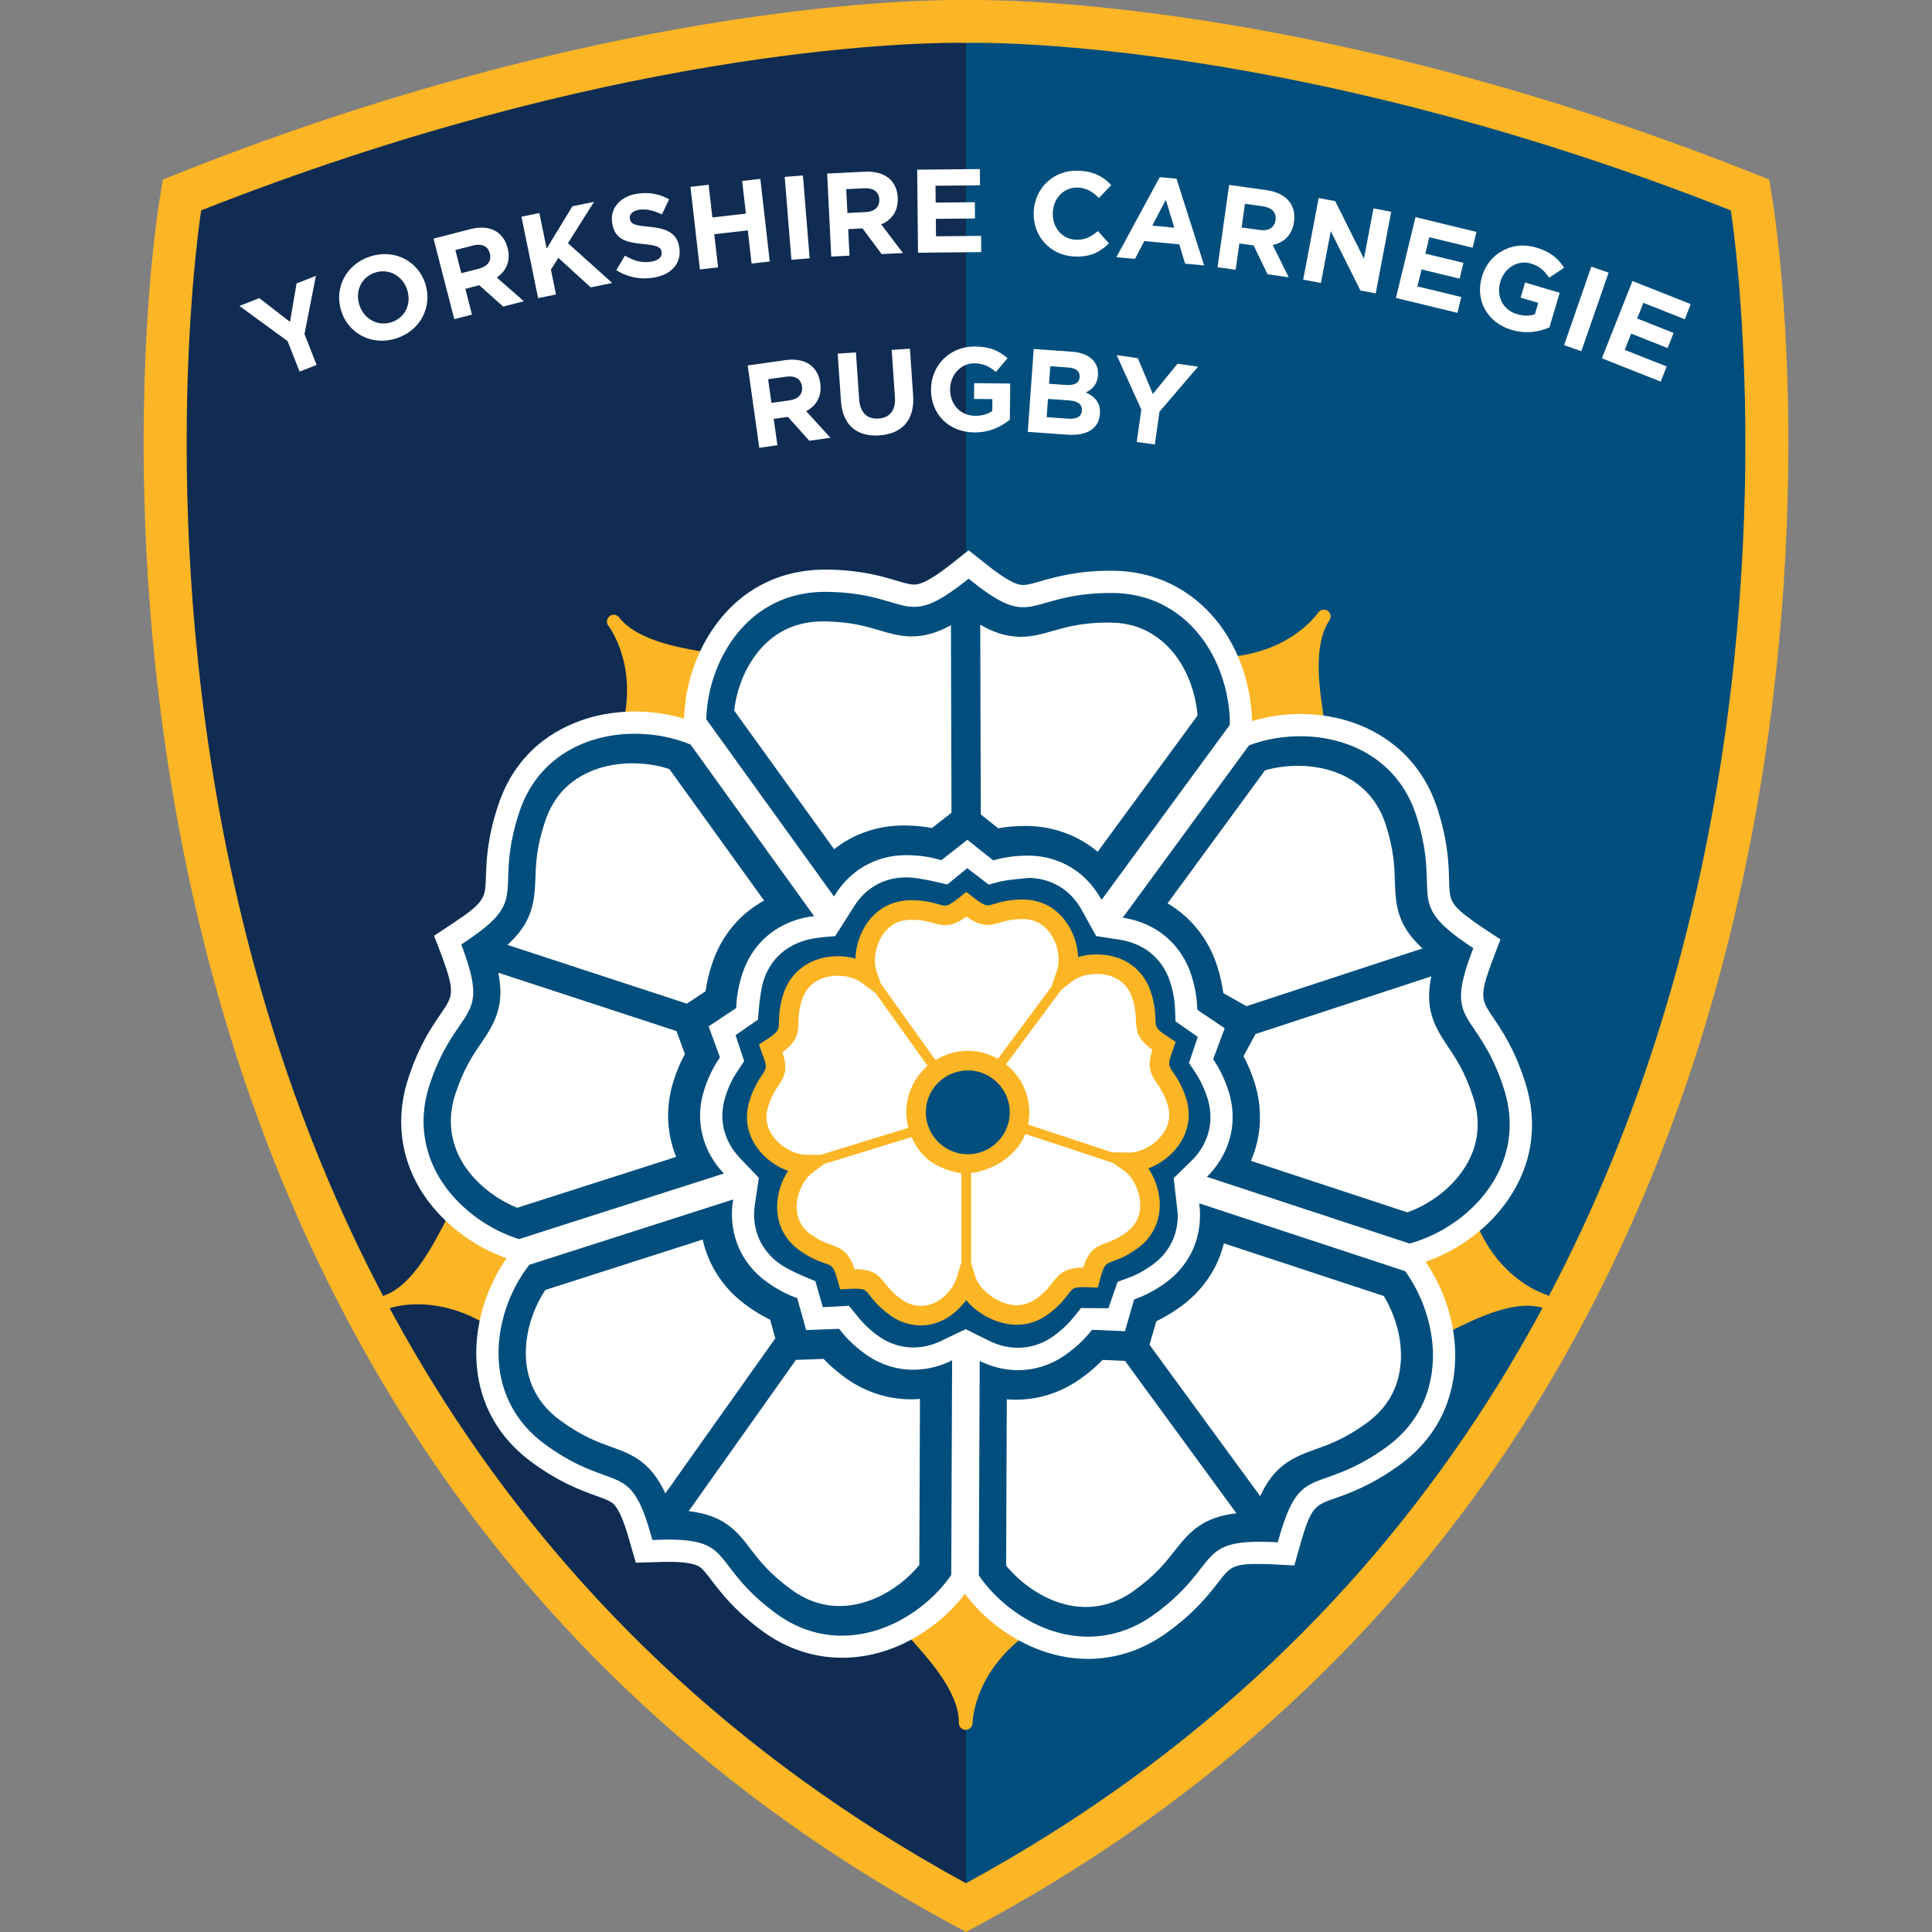 <?xml version="1.0" encoding="UTF-8"?>
<!-- Generator: Adobe Illustrator 15.1.0, SVG Export Plug-In  -->
<!DOCTYPE svg PUBLIC "-//W3C//DTD SVG 1.1//EN" "http://www.w3.org/Graphics/SVG/1.1/DTD/svg11.dtd">
<svg version="1.1" xmlns="http://www.w3.org/2000/svg" xmlns:xlink="http://www.w3.org/1999/xlink" xmlns:a="http://ns.adobe.com/AdobeSVGViewerExtensions/3.0/" x="0px" y="0px" width="1000px" height="1000px" viewBox="-74.354 0 1000 1000" overflow="visible" enable-background="new -74.354 0 1000 1000" xml:space="preserve">
<rect x="-74.354" y="0" width="1000" height="1000" fill="#808080" stroke="none"/>
<defs>
</defs>
<g>
	<defs>
		<rect id="SVGID_1_" width="851.292" height="1000"/>
	</defs>
	<clipPath id="SVGID_2_">
		<use xlink:href="#SVGID_1_" overflow="visible"/>
	</clipPath>
	<path clip-path="url(#SVGID_2_)" fill="#004E7D" d="M425.756,974.775c493.322-268.056,397.19-866.338,397.19-866.338   c-233.204-91.701-397.19-86.732-397.19-86.732s-163.986-4.969-397.188,86.732C28.568,108.437-67.565,706.72,425.756,974.775"/>
	<path clip-path="url(#SVGID_2_)" fill="#102C52" d="M425.648,985.73c0-486.209,0-968.03,0-968.03S260.62,8.227,25.938,100.947   C25.938,100.947-80.719,713.948,425.648,985.73"/>
</g>
<path fill="#004E7D" d="M715.043,560.076c-5.466-17.062-11.909-26.57-16.616-33.526c-6.027-8.906-7.281-10.761-0.371-29.239  l4.221-11.061l-10.342-6.828c-1.467-1.016-2.871-1.987-4.14-2.913c-11.764-8.617-11.814-10.466-12.099-20.968  c-0.229-8.379-0.544-19.849-5.969-36.729c-4.66-14.546-12.992-26.293-24.767-34.915c-12.188-8.92-27.395-13.867-43.979-14.304  c-9.31-0.246-18.599,1.049-27.272,3.619c-0.432-20.722-8.914-48.013-31.754-64.729c-11.287-8.264-24.384-12.652-38.926-13.036  l-1.805-0.027c-17.624-0.09-28.647,3.047-37.102,5.45c-3.994,1.152-6.877,1.987-9.11,1.927c-1.983-0.052-5.62-0.849-14.277-7.188  c-1.422-1.041-2.909-2.199-4.543-3.505l-9.199-7.279l-9.108,7.24c-12.037,9.407-16.51,10.599-19.313,10.525  c-2.194-0.057-5.098-0.914-8.928-2.053c-7.477-2.214-17.713-5.244-33.555-5.661c-1.039-0.028-2.109-0.038-3.251-0.046  c-26.251-0.07-48.115,12.738-61.549,36.043c-7.083,12.235-11.197,26.838-11.584,41.114v0.002c-7.312-2.199-15.15-3.477-23.087-3.685  c-9.667-0.255-19.337,1.08-27.96,3.85c-15.555,4.989-36.027,16.827-45.217,44.827c-5.615,16.948-6,28.438-6.28,36.897  c-0.337,10.719-0.409,12.948-16.936,23.917l-9.884,6.545l4.155,10.899c6.797,18.576,5.531,20.419-0.546,29.287  c-4.762,6.894-11.281,16.34-16.899,33.381c-10.088,30.66,0.525,61.148,28.396,81.554c6.868,5.025,14.57,9.024,22.417,11.815  c-8.169,11.705-13.53,25.713-15.167,39.982c-3.018,26.76,6.988,50.037,28.174,65.558c14.423,10.555,25.245,14.478,33.273,17.391  c3.696,1.326,6.618,2.375,8.308,3.616c3.031,2.22,5.99,8.702,9.092,19.983l3.213,11.05l11.597-0.339  c11.295-0.448,18.551,0.393,21.62,2.635c1.718,1.26,3.622,3.758,6.051,6.943c5.11,6.664,12.11,15.789,26.519,26.337  c20.786,15.224,46.842,17.825,71.014,7.062c13.1-5.855,24.847-15.202,33.52-26.509c5.018,6.617,11.155,12.741,18.065,17.804  c13.6,9.959,28.769,15.435,43.87,15.83c15.032,0.397,29.702-4.241,42.409-13.395c14.436-10.379,21.513-19.453,26.751-26.17  c6.548-8.42,7.729-9.934,24.858-9.481c0.931,0.024,1.898,0.054,2.82,0.099l11.74,0.603l3.204-11.335  c5.444-19.071,7.557-19.814,17.793-23.413c7.901-2.8,18.722-6.632,33.21-17.037c23.896-17.256,28.994-40.334,29.064-56.655  c0.056-16.812-5.535-34.414-15.312-48.737c13.416-4.651,26.222-12.999,35.773-23.456  C717.477,609.729,723.056,585.021,715.043,560.076"/>
<polyline fill="#004E7D" points="574.562,782.681 574.565,782.678 574.56,782.681 574.562,782.681 "/>
<g>
	<defs>
		<rect id="SVGID_3_" width="851.292" height="1000"/>
	</defs>
	<clipPath id="SVGID_4_">
		<use xlink:href="#SVGID_3_" overflow="visible"/>
	</clipPath>
	<path clip-path="url(#SVGID_4_)" fill="#FCB525" d="M430.246,22.151c28.022,0,181.569,4.044,391.265,86.734   c0,0,95.809,597.974-395.862,865.89C-66.022,706.859,29.79,108.885,29.79,108.885C239.5,26.189,393.046,22.151,421.052,22.151   c3.033,0,4.596,0.046,4.596,0.046S427.208,22.151,430.246,22.151 M430.249,0h-0.003c-2.231,0-3.776,0.023-4.598,0.042   C424.827,0.023,423.282,0,421.052,0C391.743,0,234.737,4.256,21.665,88.278L9.917,92.913l-2,12.469   c-1.003,6.267-24.155,155.609,13.727,340.427C43.97,554.732,83.027,653.182,137.731,738.417   c68.562,106.833,161.867,192.898,277.319,255.809l10.597,5.774l10.601-5.774C551.7,931.315,645.005,845.25,713.567,738.417   c54.705-85.235,93.761-183.685,116.089-292.608c37.882-184.818,14.729-334.161,13.727-340.427l-2-12.469l-11.749-4.634   C616.565,4.258,459.559,0,430.246,0H430.249z"/>
</g>
<path fill="#FCB525" d="M124.558,670.566c-1.787,0.623-2.742,2.524-2.22,4.322c0.536,1.784,2.4,2.875,4.232,2.448  c0.237-0.066,22.366-8.396,49.747,7.605c5.048-13.923,10.268-27.958,20.419-35.589c-13.274-0.253-39.539-18.356-39.798-18.546  C150.69,642.571,139.95,664.997,124.558,670.566"/>
<path fill="#FCB525" d="M427.702,816.743c-4.942,12.322-31.178,30.468-31.446,30.642c8.785,10.012,25.949,28.002,25.699,44.37  c-0.051,1.89,1.387,3.457,3.256,3.607c1.859,0.131,3.538-1.226,3.789-3.089c0.023-0.246,0.077-23.892,24.744-43.821  C442.511,838.795,431.241,828.941,427.702,816.743"/>
<path fill="#FCB525" d="M726.276,670.201c-0.227-0.088-23.03-6.355-35.775-35.394c-12.267,8.298-24.738,16.58-37.438,16.79  c10.589,8.006,21.197,38.091,21.298,38.395c11.968-5.846,33.839-17.676,49.564-13.131c1.812,0.547,3.701-0.431,4.336-2.192  C728.875,672.91,728.01,670.935,726.276,670.201"/>
<path fill="#FCB525" d="M613.019,316.277c-1.481-1.127-3.631-0.916-4.861,0.507c-0.155,0.191-13.161,19.939-44.718,23.087  c4.1,14.232,8.126,28.653,4.398,40.795c10.889-7.598,42.777-8.391,43.098-8.391c-1.859-13.188-6.352-37.643,2.827-51.195  C614.843,319.526,614.498,317.427,613.019,316.277"/>
<path fill="#FCB525" d="M246.114,319.585c-1.146-1.505-3.249-1.828-4.799-0.774c-1.531,1.062-1.992,3.169-1.02,4.78  c0.134,0.207,14.897,18.68,8.139,49.663c14.8,0.499,29.761,1.126,40.159,8.422c-3.863-12.701,5.238-43.275,5.336-43.581  C280.814,335.789,256.165,332.505,246.114,319.585"/>
<path fill="#FFFFFF" d="M466.984,675.893c5.031-3.792,7.386-6.932,9.286-9.448c3.066-4.078,4.526-5.94,14.605-5.702l0.861,0.029  l0.224-0.849c2.597-9.794,4.81-10.593,9.577-12.404c2.987-1.091,6.676-2.483,11.684-6.252c6.787-5.07,9.95-12.633,8.881-21.307  c-0.971-7.773-5.299-15.22-10.761-18.962l0.236-0.005c7.572-0.104,16.306-4.955,21.11-11.814c3.068-4.324,6.055-11.358,2.952-20.374  c-2.015-5.948-4.284-9.166-6.109-11.742c-2.942-4.214-4.275-6.107-0.904-15.647l0.281-0.831l-0.712-0.459  c-8.501-5.499-8.623-7.833-8.842-12.969c-0.133-3.148-0.312-7.08-2.319-13.037c-3.378-9.873-12.153-15.702-23.465-15.542  c-6.011,0.086-11.625,1.953-15.482,4.958c2.09-6.311,0.985-14.875-3.008-21.631c-4.452-7.52-11.581-11.599-20.048-11.478  c-6.267,0.087-10.023,1.246-13.05,2.184c-1.869,0.564-3.316,0.997-4.802,1.018c-2.669,0.038-5.726-1.405-10.379-4.991l-0.7-0.527  l-0.663,0.545c-4.595,3.721-7.544,5.246-10.246,5.286c-1.486,0.02-2.944-0.371-4.796-0.882c-3.049-0.85-6.84-1.903-13.106-1.813  c-8.499,0.122-15.488,4.398-19.713,12.042c-3.824,6.859-4.662,15.451-2.43,21.684c-3.927-2.868-9.605-4.576-15.58-4.491  c-11.324,0.161-19.917,6.236-23.016,16.199c-1.849,6.004-1.903,9.948-1.982,13.099c-0.039,5.106-0.095,7.475-8.435,13.213  l-0.73,0.479l0.301,0.822c3.676,9.421,2.374,11.374-0.458,15.669c-1.74,2.627-3.893,5.908-5.74,11.912  c-2.842,9.097,0.337,16.046,3.494,20.282c5.033,6.72,13.835,11.319,21.44,11.21l0.247-0.002c-5.33,3.897-9.469,11.429-10.195,19.249  c-0.826,8.702,2.519,16.184,9.446,21.056c5.147,3.611,8.851,4.89,11.837,5.923c4.859,1.672,7.073,2.41,9.946,12.123l0.248,0.845  l0.872-0.059c10.066-0.522,11.567,1.3,14.753,5.3c1.966,2.449,4.413,5.521,9.559,9.169c4.017,2.837,8.437,4.247,13.128,4.183  c11.616-0.167,21.983-9.597,24.581-18.469c2.877,8.796,13.494,17.927,25.109,17.764C458.637,680.377,463.005,678.84,466.984,675.893   M428.006,602.505c-14.766,0.21-26.941-11.603-27.152-26.414c-0.209-14.767,11.628-26.905,26.394-27.118  c14.812-0.21,26.952,11.592,27.162,26.359C454.62,590.142,442.817,602.293,428.006,602.505z"/>
<path fill="#FFFFFF" d="M282.724,518.447l8.131-5.406c0.563-4.021,1.547-8.705,3.334-14.077  c4.731-14.429,14.123-25.789,26.942-32.833l-49.007-68.065c-5.396-1.784-11.346-2.798-17.432-2.958  c-6.679-0.176-13.266,0.711-19.048,2.567c-13.98,4.484-23.376,13.794-27.931,27.67c-4.407,13.306-4.692,21.811-4.943,29.315  c-0.438,13.928-2.344,23.3-14.458,34.422l92.844,30.407L282.724,518.447"/>
<path fill="#FFFFFF" d="M274.491,558.846c1.742-5.363,3.724-9.708,5.658-13.27l-3.332-9.091l-1.025-2.8l-92.211-30.198  c3.133,16.088-0.872,24.749-8.715,36.189c-4.306,6.233-9.133,13.219-13.538,26.595c-6.365,19.334,0.469,38.104,18.753,51.493  c4.112,3.009,8.623,5.521,13.233,7.387l82.29-26.351C270.566,586.27,270.047,572.313,274.491,558.846"/>
<path fill="#FFFFFF" d="M715.043,560.074c-5.466-17.062-11.909-26.571-16.616-33.527c-6.027-8.906-7.281-10.76-0.371-29.238  l4.221-11.061l-10.342-6.828c-1.467-1.016-2.871-1.987-4.14-2.913c-11.764-8.617-11.814-10.466-12.099-20.968  c-0.229-8.379-0.544-19.849-5.969-36.727c-4.66-14.548-12.992-26.295-24.767-34.917c-12.188-8.921-27.395-13.868-43.979-14.305  c-9.31-0.246-18.599,1.049-27.272,3.62c-0.432-20.723-8.914-48.013-31.754-64.729c-11.287-8.264-24.384-12.652-38.926-13.036  l-1.805-0.027c-17.624-0.091-28.647,3.047-37.102,5.449c-3.994,1.153-6.877,1.988-9.11,1.928c-1.983-0.053-5.62-0.849-14.277-7.188  c-1.422-1.041-2.909-2.2-4.543-3.505l-9.199-7.279l-9.108,7.24c-12.037,9.406-16.51,10.598-19.313,10.524  c-2.194-0.057-5.098-0.913-8.928-2.052c-7.477-2.216-17.713-5.244-33.555-5.661c-1.039-0.028-2.109-0.038-3.251-0.046  c-26.251-0.069-48.115,12.737-61.549,36.043c-7.083,12.235-11.197,26.837-11.584,41.114v0.002  c-7.312-2.199-15.15-3.477-23.087-3.685c-9.667-0.255-19.337,1.079-27.96,3.85c-15.555,4.989-36.027,16.826-45.217,44.827  c-5.615,16.948-6,28.438-6.28,36.897c-0.337,10.719-0.409,12.948-16.936,23.917l-9.884,6.547l4.155,10.897  c6.797,18.575,5.531,20.419-0.546,29.286c-4.762,6.894-11.281,16.34-16.899,33.381c-10.088,30.662,0.527,61.148,28.396,81.555  c6.868,5.024,14.57,9.024,22.417,11.814c-8.169,11.706-13.53,25.715-15.167,39.983c-3.018,26.76,6.988,50.036,28.174,65.558  c14.423,10.555,25.245,14.478,33.273,17.391c3.696,1.326,6.618,2.374,8.308,3.615c3.031,2.222,5.99,8.703,9.092,19.984l3.213,11.05  l11.597-0.339c11.295-0.448,18.551,0.393,21.62,2.635c1.718,1.261,3.622,3.758,6.051,6.942c5.11,6.664,12.11,15.789,26.519,26.338  c20.786,15.223,46.842,17.825,71.014,7.062c13.1-5.856,24.847-15.201,33.52-26.509c5.018,6.617,11.155,12.74,18.065,17.805  c13.6,9.958,28.769,15.433,43.87,15.829c15.032,0.396,29.702-4.242,42.409-13.395c14.436-10.379,21.513-19.452,26.751-26.172  c6.548-8.419,7.729-9.932,24.858-9.479c0.931,0.023,1.898,0.054,2.82,0.1l11.74,0.599l3.204-11.332  c5.444-19.07,7.557-19.814,17.793-23.413c7.901-2.8,18.722-6.633,33.21-17.037c23.896-17.255,28.994-40.335,29.064-56.655  c0.056-16.812-5.535-34.416-15.312-48.737c13.416-4.65,26.222-13,35.773-23.456C717.477,609.727,723.056,585.018,715.043,560.074   M301.256,336.647c11.3-19.607,29.609-30.363,51.552-30.302c1.017,0.004,2.011,0.02,2.979,0.044  c14.423,0.38,23.449,3.073,30.741,5.23c4.451,1.321,8.042,2.386,11.74,2.485c6.653,0.175,13.664-2.775,26.711-12.968l2.032-1.615  l2.041,1.611c1.723,1.38,3.344,2.641,4.894,3.776c9.401,6.883,15.292,9.256,20.767,9.398c4.029,0.107,7.834-0.993,12.65-2.39  c7.869-2.235,17.596-5.062,33.806-4.98c0.522,0.002,1.041,0.009,1.561,0.021c12.169,0.323,23.055,3.951,32.425,10.813  c18.333,13.421,27.153,36.901,27.083,57.352l-66.421,90.651c-3.179-5.752-7.415-10.867-12.709-14.741  c-7.021-5.146-15.391-7.917-24.295-8.151c-0.323-0.009-0.643-0.014-0.968-0.016c-8.388-0.028-14.25,1.396-18.103,2.441  c-0.384-0.278-0.743-0.586-1.145-0.883l-12.231-9.734l-12.298,9.631c-0.439,0.341-0.846,0.63-1.167,0.911  c-3.627-1.071-8.968-2.386-16.548-2.585c-0.5-0.014-1.008-0.022-1.528-0.024c-15.714-0.057-29.331,7.741-37.501,21.409  l-66.108-91.734C291.543,360.311,294.912,347.597,301.256,336.647z M172.248,630.163c-23.65-17.315-32.714-42.959-24.257-68.659  c5.064-15.367,10.797-23.721,15.438-30.434c7.344-10.718,10.729-15.617,1.883-39.791l-0.926-2.425l2.201-1.462  c21.438-14.226,21.675-20.15,22.084-33.153c0.271-8.118,0.599-18.24,5.702-33.643c7.689-23.426,24.786-33.306,37.808-37.482  c7.625-2.45,15.913-3.514,24.136-3.297c9.366,0.246,18.645,2.156,26.768,5.575l63.941,88.81c-3.119,0.344-6.181,0.953-9.14,1.903  c-13.553,4.362-23.497,14.204-27.931,27.727c-2.641,7.944-3.1,13.972-3.268,17.934c-0.35,0.257-0.733,0.521-1.231,0.818  l-13.025,8.659l5.373,14.66c0.207,0.521,0.345,0.974,0.47,1.404c-2.208,3.277-5.413,8.396-8.007,16.372  c-5.194,15.746-1.311,31.802,10.068,43.719l-106.051,33.96C186.767,639.015,179.203,635.256,172.248,630.163z M418.005,815.223  c-7.371,10.651-18.477,20.096-31.144,25.755c-8.989,4.003-18.071,5.875-26.921,5.642c-11.488-0.303-22.584-4.148-32.592-11.477  c-13.061-9.562-19.222-17.588-24.184-24.059c-2.97-3.891-5.324-6.981-8.383-9.227c-4.279-3.131-10.338-4.681-19.954-4.932  c-2.683-0.072-5.641-0.043-8.917,0.081l-2.583,0.077l-0.726-2.499c-3.977-14.479-7.862-22.042-13.343-26.057  c-3.053-2.233-6.708-3.546-11.318-5.198c-7.666-2.777-17.206-6.248-30.266-15.812c-17.717-12.975-26.067-32.504-23.534-54.973  c1.604-13.995,7.406-27.574,15.501-37.889l105.526-33.826c-0.107,0.73-0.247,1.464-0.361,2.203  c-1.819,16.155,4.528,30.826,17.408,40.258c6.774,4.96,12.349,7.279,16.083,8.645c0.123,0.414,0.245,0.888,0.39,1.434l4.197,15.064  l15.589-0.576c0.567-0.028,1.083-0.032,1.486-0.062c2.456,3.169,6.323,7.764,13.097,12.719c7.351,5.385,15.674,8.228,24.217,8.454  c6.458,0.17,13.036-1.157,19.418-4.013c0.628-0.276,1.16-0.619,1.761-0.902L418.005,815.223z M425.477,687.98  c0,0-12.858,6.112-13.495,6.462c-10.998,4.924-22.584,3.76-32.126-3.22c-5.441-3.98-8.51-7.532-10.797-10.479l-4.04-4.868  l-13.484,0.717l-3.846-13.478c0,0-13.166-5.08-18.676-9.118c-9.594-7.021-14.129-17.562-12.826-29.218l2.226-15.127l-9.75-10.21  c-8.536-8.93-11.255-20.654-7.445-32.197c2.044-6.287,4.489-10.357,6.607-13.511l3.011-4.472l-4.469-13.457l11.589-8.035  c0,0,0.846-14.045,2.942-20.351c3.297-10.06,10.391-17.095,20.518-20.352c5.966-2.074,16.517-2.494,16.517-2.494l9.276-14.634  c6.115-10.234,15.909-15.847,27.531-15.801l1.307,0.024c6.264,0.165,19.908,3.659,19.908,3.659l10.351-8.462l11.087,8.518  l5.36-1.458c3.957-1.071,15.757-2.023,15.757-2.023c6.58,0.173,12.732,2.221,17.798,5.932c3.721,2.72,6.892,6.428,9.432,11.021  l7.288,13.174l12.018,1.838c5.646,0.864,10.84,2.941,15.026,6.007c5.234,3.833,9.118,9.308,11.219,15.816  c2.046,6.384,2.46,11.104,2.593,14.885l0.197,5.578l11.512,8.052l-4.521,13.483l2.926,4.424c2.091,3.157,4.502,7.248,6.56,13.584  c3.626,11.337,1.095,22.548-6.99,31.418L533.12,609.82c0,0,2.147,17.868,2.15,19.221c-0.048,10.6-4.613,19.482-13.209,25.688  c-5.52,3.98-9.997,5.854-13.278,7.042l-4.661,1.678l-4.754,13.688l-14.17-0.088l-3.271,4.045  c-2.568,3.181-5.677,6.646-11.018,10.474c-9.767,7.067-22.021,7.984-33.066,2.528L425.477,687.98z M667.349,701.788  c-0.061,13.626-4.296,32.922-24.293,47.365c-13.174,9.464-22.726,12.829-30.382,15.543c-12.274,4.314-17.877,6.311-24.951,31.083  l-0.713,2.522l-2.566-0.133c-1.072-0.045-2.111-0.084-3.11-0.107c-22.934-0.606-26.607,4.097-34.249,13.92  c-5.021,6.438-11.234,14.439-24.385,23.886c-10.863,7.832-23.019,11.563-35.385,11.238c-12.616-0.33-25.45-4.883-37.364-13.609  c-7.138-5.226-13.131-11.45-17.666-18.063l0.452-111.017c6.06,3.003,12.415,4.594,18.732,4.761  c9.146,0.242,18.213-2.503,26.191-8.287c6.821-4.881,10.735-9.48,13.219-12.554c0.294-0.011,0.598-0.018,0.933-0.01l0.54,0.026  l15.582,0.682l4.318-15.035c0.163-0.542,0.268-1.009,0.439-1.397c3.736-1.353,9.313-3.631,16.106-8.531  c11.532-8.324,17.928-20.751,17.983-34.981c0.003-2.086-0.174-4.195-0.431-6.253l106.619,35.122  C661.85,670.233,667.4,686.381,667.349,701.788z M690.813,621.885c-9.701,10.621-22.74,18.295-35.611,21.761l-104.899-34.539  c0.561-0.544,1.112-1.035,1.64-1.595c10.96-12.019,14.443-27.633,9.583-42.834c-2.596-7.997-5.75-13.146-7.92-16.423  c0.122-0.427,0.296-0.885,0.488-1.408l5.464-14.634l-12.972-8.718c-0.409-0.3-0.834-0.566-1.196-0.834  c-0.14-3.968-0.57-10-3.13-17.986c-2.846-8.817-8.153-16.304-15.386-21.6c-5.914-4.331-12.868-6.995-20.089-8.095l65.35-89.187  c8.598-3.25,18.507-4.952,28.547-4.688c13.15,0.346,26.523,4.063,37.479,12.083c9.748,7.14,16.693,16.946,20.599,29.136  c4.965,15.438,5.208,25.564,5.432,33.71c0.321,11.846,0.461,17.797,16.804,29.762c1.53,1.122,3.24,2.298,5.026,3.533l2.201,1.449  l-0.924,2.425c-9.024,24.125-5.672,29.063,1.597,39.81c4.563,6.737,10.241,15.157,15.181,30.574  C710.781,584.457,706.056,605.161,690.813,621.885z"/>
<path fill="#FFFFFF" d="M395.534,427.292c4.885,0.129,9.05,0.644,12.517,1.284l7.644-5.985l2.44-1.91l-0.285-97.07  c-6.972,3.811-13.82,5.977-21.206,5.784c-5.725-0.151-10.571-1.589-15.701-3.112c-6.827-2.021-14.447-4.278-26.781-4.604  c-0.856-0.021-1.734-0.034-2.634-0.039c-16.438-0.046-29.658,7.779-38.213,22.627c-4.088,7.055-6.739,15.25-7.659,23.515  l51.72,71.769c10.124-8.003,22.639-12.338,36.283-12.288C394.319,427.265,394.932,427.277,395.534,427.292"/>
<path fill="#FFFFFF" d="M434.692,422.666l7.601,6.051c4.011-0.711,8.77-1.229,14.379-1.212c0.468,0.003,0.896,0.012,1.324,0.022  c12.066,0.316,23.459,4.157,32.948,11.109c0.979,0.715,1.936,1.464,2.866,2.245l51.69-70.551  c-1.073-13.233-6.881-30.162-20.622-40.227c-6.893-5.046-14.669-7.614-23.774-7.855c-0.4-0.01-0.804-0.016-1.207-0.018  c-13.851-0.068-22.033,2.257-29.255,4.31l-0.31,0.089c-5.284,1.532-10.828,3.139-17.247,2.968c-6.49-0.17-12.823-2.101-20.074-6.229  l0.287,98.189L434.692,422.666"/>
<path fill="#FFFFFF" d="M674.984,541.582c-7.787-11.518-11.743-20.218-8.519-36.224l-90.943,29.845l-6.23,11.459  c1.876,3.532,3.858,7.912,5.59,13.256c4.478,13.996,3.762,28.197-1.764,40.935l81.001,26.669  c9.052-3.228,17.684-8.917,24.157-16.007c11.552-12.674,15.007-27.639,9.987-43.271  C683.969,554.839,679.196,547.796,674.984,541.582"/>
<path fill="#FFFFFF" d="M661.894,490.909c-12.574-11.712-13.891-21.311-14.245-34.445c-0.212-7.74-0.445-16.248-4.702-29.477  c-2.898-9.05-7.963-16.264-15.065-21.462c-9.797-7.176-21.083-8.925-28.827-9.127c-6.4-0.168-12.767,0.637-18.652,2.345  l-50.427,68.823c1.635,0.961,3.216,1.999,4.732,3.11c9.827,7.197,17.059,17.311,20.917,29.256c1.726,5.387,2.675,10.128,3.202,14.11  l11.972,6.759L661.894,490.909"/>
<path fill="#FFFFFF" d="M559.123,643.551c-3.271,13.188-11.011,24.566-22.576,32.913c-4.604,3.323-8.81,5.689-12.417,7.419  l-2.686,9.353l-0.811,2.821l57.277,78.35c6.942-14.928,15.311-19.582,28.457-24.2c7.121-2.523,15.158-5.37,26.528-13.532  c11.804-8.526,17.84-20.306,17.904-34.984c0.035-10.299-3.234-21.531-8.881-30.864L559.123,643.551"/>
<polyline fill="#FFFFFF" points="574.562,782.678 574.565,782.676 574.56,782.678 574.562,782.678 "/>
<path fill="#FFFFFF" d="M326.896,692.515l-2.619-9.4c-3.586-1.747-7.763-4.138-12.339-7.489  c-11.814-8.649-19.568-20.527-22.582-34.055l-81.475,26.117c-5.178,7.821-8.668,17.282-9.734,26.57  c-1.917,17.002,4.086,31.139,17.364,40.864c11.331,8.295,19.353,11.202,26.43,13.766c5.307,1.906,10.318,3.704,15.152,7.24  c5.797,4.247,9.846,10.18,12.941,16.842l56.917-80.26L326.896,692.515"/>
<path fill="#FFFFFF" d="M362.778,712.852c-4.554-3.332-8.091-6.595-10.847-9.494l-14.322,0.531l-55.498,78.258  c8.574,1.021,15.095,3.358,20.5,7.313c4.839,3.543,8.063,7.771,11.479,12.245c4.593,5.992,9.783,12.759,21.091,21.042  c7.417,5.429,15.472,8.298,23.94,8.518c6.628,0.177,13.454-1.279,20.282-4.318c8.38-3.745,16.232-9.783,22.075-16.902l0.344-85.952  c-2.052,0.164-4.111,0.221-6.176,0.164C383.914,723.949,372.548,720.004,362.778,712.852"/>
<path fill="#FFFFFF" d="M506.042,704.315l-9.699-0.425c-2.847,2.939-6.409,6.16-10.985,9.432  c-10.497,7.607-22.803,11.479-35.512,11.145c-1.033-0.028-2.06-0.084-3.084-0.166l-0.352,86.043  c3.224,3.957,7.097,7.623,11.373,10.755c9.173,6.715,19.102,10.402,28.712,10.652c9.243,0.244,18-2.565,26.021-8.349  c11.313-8.126,16.557-14.848,21.183-20.777c8.04-10.336,14.873-17.345,31.906-19.36l-57.656-78.865L506.042,704.315"/>
<path fill="#FCB525" d="M539.432,568.012c-2.216-6.705-4.795-10.398-6.666-13.076c-2.381-3.463-2.748-3.995-0.161-11.148  l1.554-4.546l-3.98-2.603c-6.304-4.145-6.327-4.788-6.475-8.991c-0.114-3.273-0.273-7.76-2.476-14.476  c-3.966-11.854-14.256-19.02-27.523-19.162l-0.66-0.002c-3.23,0.023-6.413,0.496-9.382,1.363c-0.244-5.354-1.813-10.901-4.581-15.66  c-5.241-9.004-13.701-14.026-23.823-14.135l-0.542-0.002c-7.014,0.052-11.333,1.353-14.456,2.296  c-1.466,0.431-2.623,0.768-3.458,0.777c-1.384-0.015-3.791-1.363-7.188-4.019l-3.855-2.97l-3.74,3.03  c-3.453,2.759-5.797,4.1-7.219,4.111c-0.744-0.009-1.75-0.282-3.306-0.722c-2.99-0.86-7.083-2.037-13.513-2.105l-1.012-0.004  c-10.375,0.072-18.958,5.215-24.159,14.46c-2.714,4.787-4.218,10.359-4.39,15.731c-2.785-0.772-5.755-1.198-8.758-1.231  l-0.625-0.002c-13.401,0.09-24.096,7.58-27.918,19.558c-2.063,6.522-2.204,10.978-2.314,14.531  c-0.061,4.081-0.074,4.818-6.216,8.979l-4.108,2.643l1.683,4.705c2.67,6.99,2.31,7.532-0.044,11.043  c-1.825,2.712-4.325,6.429-6.449,13.145c-3.555,11.091,0.259,19.63,4.09,24.85c3.898,5.29,9.67,9.45,15.794,11.665  c-2.947,4.488-4.938,9.903-5.49,15.362c-1.079,10.587,2.961,19.731,11.388,25.753c5.696,4.065,9.942,5.566,13.082,6.676  c3.963,1.392,4.57,1.61,6.643,8.791l1.341,4.753l4.853-0.281c1.088-0.049,2.065-0.069,2.95-0.06  c4.835,0.053,5.197,0.516,7.605,3.588c2.03,2.567,4.809,6.092,10.482,10.176c4.749,3.403,9.99,5.16,15.58,5.223h0.499  c10.11-0.07,17.786-5.991,23.313-13.079c5.507,6.945,15.841,12.63,25.902,12.738h0.476c5.729-0.038,11.112-1.863,16.024-5.448  c5.612-4.168,8.343-7.736,10.358-10.373c2.458-3.213,2.838-3.71,9.195-3.642l6.129,0.251l1.272-4.755  c1.979-7.223,2.667-7.479,6.502-8.901c2.906-1.042,7.301-2.615,13.016-6.855c8.236-6.055,12.269-15.488,11.06-25.899  c-0.639-5.458-2.701-10.843-5.701-15.281c6.097-2.287,11.787-6.519,15.603-11.875C540.98,585.485,542.328,576.635,539.432,568.012   M381.606,485.399c3.407-6.057,8.743-9.278,15.433-9.322l0.832,0.002c5.064,0.054,8.13,0.932,10.843,1.711  c1.876,0.536,3.814,1.087,6.191,1.114h0.014c3.779-0.027,7.216-1.734,10.966-4.457c4.251,2.993,7.534,4.267,11.018,4.304h0.006  c2.215-0.015,4.152-0.586,6.233-1.196c2.854-0.863,6.088-1.834,12.006-1.872c6.515,0.071,11.769,3.217,15.198,9.106  c3.159,5.437,4.134,12.466,2.431,17.49l-2.852,8.403l-27.765,37.361c-4.522-2.565-9.715-4.07-15.232-4.131l-0.574-0.002  c-6.062,0.043-11.703,1.815-16.512,4.801l-28.292-39.601l-2.167-6.195C377.625,497.887,378.517,490.854,381.606,485.399z   M426.722,597.446h-0.393c-11.761-0.126-21.395-9.813-21.479-21.592c-0.079-11.956,9.599-21.75,21.97-21.831  c11.766,0.126,21.402,9.788,21.484,21.535C448.386,587.545,438.705,597.366,426.722,597.446z M325.901,588.388  c-3.538-4.823-4.417-10.126-2.601-15.791c1.692-5.351,3.558-8.126,5.222-10.594c3.541-5.288,4.926-8.803,2.125-17.345  c7.297-5.467,8.167-9.155,8.265-15.62c0.095-2.96,0.2-6.316,1.838-11.493c2.518-7.895,9.208-12.449,18.354-12.51h0.448  c4.567,0.051,9.071,1.397,12.052,3.607l7.235,5.367l26.923,37.689c-6.789,5.885-11.082,14.563-11.017,24.227  c0.021,2.712,0.42,5.33,1.087,7.85l-45.51,14.001l-7.419-0.081C336.979,597.631,329.826,593.715,325.901,588.388z M402.415,675.914  l-0.316,0.002c-3.477-0.039-6.773-1.157-9.792-3.322c-4.515-3.25-6.602-5.896-8.47-8.264c-3.561-4.536-6.377-7.301-15.409-7.399  h-0.45c-2.915-8.55-6.124-10.531-12.118-12.64c-2.812-0.997-5.999-2.123-10.533-5.359c-5.424-3.871-7.916-9.579-7.205-16.507  c0.624-6.206,3.944-12.465,8.26-15.572l5.769-4.354l45.348-13.952c4.82,10.809,12.351,16.237,25.762,18.814l0.002,45.92  l-2.349,7.803C418.837,667.98,411.563,675.855,402.415,675.914z M508.672,637.83c-4.533,3.358-7.798,4.533-10.535,5.516  c-5.898,2.187-9.059,4.21-11.854,12.774c-9.037,0.157-11.95,2.628-15.772,7.631c-1.811,2.365-3.864,5.051-8.297,8.341  c-3.134,2.289-6.534,3.46-10.402,3.485c-9.145-0.099-19.05-7.685-21.244-14.573l-2.262-7.098v-46.747  c11.907-1.459,23.913-9.363,28.024-20.216l45.397,14.989l5.484,3.819c4.348,3.031,7.758,9.251,8.489,15.483  C516.499,628.122,514.077,633.86,508.672,637.83z M527.416,587.018c-3.901,5.484-11.102,9.496-17.262,9.539l-8.88-0.097  l-43.514-14.37c0.437-2.135,0.665-4.341,0.649-6.602c-0.066-9.916-4.791-18.799-12.065-24.604l28.804-38.759l5.489-4.214  c3.062-2.346,7.724-3.767,12.48-3.795h0.478c8.896,0.097,15.47,4.563,18.038,12.231c1.746,5.331,1.864,8.693,1.97,11.656  c0.223,6.33,1.155,9.985,8.495,15.333c-2.663,8.632-1.235,12.119,2.37,17.364c1.697,2.427,3.619,5.184,5.378,10.501  C531.735,576.841,530.922,582.152,527.416,587.018z"/>
<polyline fill="#FFFFFF" points="89.16,142.782 79.148,146.722 75.748,166.621 59.87,154.305 49.573,158.357 74.503,176.56   80.715,192.348 89.526,188.88 83.248,172.918 89.16,142.782 "/>
<path fill="#FFFFFF" d="M145.776,146.84c-3.731-11.646-15.825-18.167-28.473-14.116c-12.643,4.05-18.778,16.54-15.046,28.186  l0.037,0.12c3.734,11.649,15.826,18.167,28.471,14.118c12.647-4.052,18.781-16.539,15.051-28.192L145.776,146.84 M128.221,166.796  c-7.262,2.325-14.29-1.876-16.54-8.904l-0.038-0.115c-2.25-7.028,0.946-14.378,8.208-16.703c7.259-2.327,14.285,1.879,16.537,8.905  l0.037,0.116C138.678,157.122,135.48,164.467,128.221,166.796z"/>
<path fill="#FFFFFF" d="M188.391,128.429l-0.031-0.12c-2.209-8.574-9.439-12.235-19.264-9.707l-19.057,4.909l10.738,41.684  l9.169-2.361l-3.435-13.339l7.205-1.856l12.37,11.04l10.718-2.762l-14.017-12.265C187.579,140.321,190.125,135.158,188.391,128.429   M173.716,139.004l-9.289,2.393l-3.086-11.969l9.114-2.351c4.464-1.147,7.726,0.173,8.738,4.1l0.03,0.118  C180.129,134.812,178.18,137.852,173.716,139.004z"/>
<polyline fill="#FFFFFF" points="233.118,104.468 221.917,106.758 208.586,128.686 204.814,110.261 195.542,112.159   204.171,154.313 213.442,152.415 210.806,139.529 214.647,133.47 231.388,148.74 242.53,146.461 219.617,125.865 233.118,104.468   "/>
<path fill="#FFFFFF" d="M277.23,127.98c-1.179-7.402-6.526-9.727-15.501-10.601c-7.642-0.716-9.608-1.338-10.051-4.129l-0.021-0.12  c-0.327-2.065,1.296-4.004,4.875-4.57c3.58-0.569,7.533,0.42,11.71,2.432l3.736-7.812c-4.857-2.775-10.448-3.879-16.635-2.893  c-8.679,1.38-14.06,7.458-12.834,15.167l0.018,0.12c1.341,8.436,7.241,9.923,16.146,10.75c7.39,0.692,9.038,1.674,9.417,4.04  l0.017,0.125c0.396,2.485-1.667,4.373-5.494,4.976c-4.853,0.773-9.178-0.59-13.503-3.143l-4.472,7.496  c5.821,3.743,12.671,4.955,19.105,3.932c9.164-1.455,14.844-7.212,13.503-15.648L277.23,127.98"/>
<polyline fill="#FFFFFF" points="312.707,119.245 314.663,136.414 324.07,135.338 319.195,92.581 309.788,93.652 311.717,110.573   294.365,112.548 292.437,95.627 283.028,96.702 287.906,139.463 297.314,138.392 295.356,121.225 312.707,119.245 "/>
<polyline fill="#FFFFFF" points="344.713,133.71 341.245,90.805 331.805,91.569 335.276,134.473 344.713,133.71 "/>
<path fill="#FFFFFF" d="M364.668,118.584l7.421-0.364l9.879,13.29l11.047-0.54l-11.247-14.824c5.36-2.294,8.889-6.836,8.549-13.772  l-0.008-0.12c-0.434-8.834-6.771-13.876-16.894-13.379l-19.633,0.964l2.109,42.954l9.448-0.464L364.668,118.584 M363.651,97.903  l9.386-0.458c4.603-0.228,7.528,1.718,7.729,5.771l0.004,0.125c0.178,3.617-2.339,6.202-6.943,6.424l-9.57,0.471L363.651,97.903z"/>
<polyline fill="#FFFFFF" points="433.458,122.079 410.12,122.308 410.032,113.277 430.3,113.08 430.218,104.665 409.946,104.866   409.86,96.143 432.895,95.915 432.812,87.5 400.38,87.822 400.801,130.814 433.541,130.494 433.458,122.079 "/>
<path fill="#FFFFFF" d="M470.586,109.844c0.361-7.362,5.874-13.119,13.114-12.763c4.296,0.21,7.58,2.216,10.748,5.391l6.353-6.643  c-3.793-4.12-8.509-7.061-16.607-7.458c-13.195-0.647-22.891,8.903-23.493,21.113l-0.002,0.123  c-0.606,12.331,8.302,22.552,20.942,23.167c8.285,0.409,13.339-2.293,17.985-6.802l-5.714-6.372  c-3.523,2.904-6.628,4.72-11.538,4.48c-7.363-0.364-12.156-6.747-11.794-14.111L470.586,109.844"/>
<path fill="#FFFFFF" d="M525.913,91.688l-22.423,41.435l9.611,0.904l4.823-9.244l18.121,1.708l3.014,9.98l9.856,0.924  l-14.309-44.889L525.913,91.688 M522.072,116.775l7.003-13.363l4.386,14.435L522.072,116.775z"/>
<path fill="#FFFFFF" d="M581.325,98.443l-19.484-2.744l-6.002,42.623l9.376,1.322l1.921-13.643l7.369,1.039l7.211,14.925  l10.959,1.543l-8.267-16.688c5.701-1.244,10.022-5.045,10.992-11.927l0.017-0.118C596.651,106.003,591.37,99.86,581.325,98.443   M585.852,113.92l-0.017,0.126c-0.507,3.59-3.469,5.657-8.034,5.014l-9.5-1.338l1.724-12.239l9.315,1.312  C583.904,107.438,586.417,109.903,585.852,113.92z"/>
<polyline fill="#FFFFFF" points="631.621,133.89 616.762,104.123 608.192,102.496 600.175,144.74 609.349,146.484 614.445,119.627   629.807,150.365 637.712,151.867 645.733,109.621 636.559,107.879 631.621,133.89 "/>
<polyline fill="#FFFFFF" points="648.172,154.219 680.018,161.928 682.001,153.743 659.297,148.243 661.423,139.463 681.14,144.235   683.125,136.052 663.404,131.275 665.462,122.792 687.867,128.218 689.851,120.031 658.303,112.391 648.172,154.219 "/>
<path fill="#FFFFFF" d="M712.722,154.056l9.123,2.717l-1.754,5.891c-2.786,0.963-5.976,0.909-9.272-0.073  c-7.301-2.177-10.833-9.256-8.587-16.793l0.034-0.113c2.088-7.012,9.067-11.276,15.66-9.313c4.768,1.424,7.139,3.795,9.531,7.395  l7.763-5.187c-3.211-4.935-7.092-8.269-14.507-10.477c-12.483-3.722-24.471,3.154-27.965,14.871l-0.034,0.117  c-3.631,12.188,2.517,23.831,15.353,27.657c7.536,2.245,14.241,1.04,19.553-1.286l5.333-17.901l-17.898-5.336L712.722,154.056"/>
<polyline fill="#FFFFFF" points="749.316,138.006 735.204,178.661 744.146,181.765 758.259,141.109 749.316,138.006 "/>
<polyline fill="#FFFFFF" points="797.683,165.236 800.782,157.409 770.615,145.455 754.765,185.454 785.22,197.521 788.324,189.695   766.61,181.09 769.937,172.688 788.795,180.16 791.895,172.33 773.042,164.863 776.256,156.748 797.683,165.236 "/>
<path fill="#FFFFFF" d="M350.209,198.332l-0.017-0.122c-1.236-8.771-8.01-13.216-18.056-11.803l-19.485,2.745l6.003,42.624  l9.378-1.321l-1.92-13.637l7.368-1.039l11.053,12.352l10.959-1.543l-12.558-13.758C348.075,210.061,351.178,205.212,350.209,198.332   M334.444,207.197l-9.498,1.336l-1.723-12.239l9.316-1.312c4.565-0.641,7.659,1.033,8.224,5.05l0.017,0.125  C341.285,203.75,339.012,206.554,334.444,207.197z"/>
<path fill="#FFFFFF" d="M396.62,180.475l-9.438,0.648l1.692,24.581c0.469,6.8-2.786,10.534-8.545,10.933  c-5.761,0.397-9.504-2.98-9.984-9.967l-1.671-24.27l-9.44,0.648l1.69,24.518c0.867,12.625,8.358,18.576,19.882,17.784  c11.523-0.796,18.375-7.672,17.482-20.666L396.62,180.475"/>
<path fill="#FFFFFF" d="M429.781,206.486l9.52,0.108l-0.064,6.139c-2.416,1.697-5.496,2.52-8.935,2.486  c-7.619-0.088-12.958-5.917-12.874-13.779v-0.124c0.082-7.312,5.613-13.333,12.492-13.257c4.978,0.052,7.908,1.681,11.194,4.484  l6.038-7.125c-4.443-3.855-9.088-5.991-16.829-6.077c-13.021-0.144-22.653,9.765-22.785,21.986v0.125  c-0.14,12.715,8.971,22.215,22.363,22.362c7.862,0.085,13.974-2.92,18.438-6.621l0.202-18.674l-18.671-0.202L429.781,206.486"/>
<path fill="#FFFFFF" d="M487.663,203.126c3.185-1.502,5.949-4.013,6.293-8.853l0.008-0.125c0.481-6.742-4.604-11.477-13.366-12.098  l-19.919-1.414l-3.049,42.901l20.41,1.453c9.683,0.685,16.336-2.784,16.894-10.629l0.009-0.124  C495.349,208.475,492.489,205.375,487.663,203.126 M469.284,189.561l9.315,0.661c3.982,0.283,6.073,2.037,5.877,4.853l-0.012,0.122  c-0.223,3.188-2.954,4.348-7.123,4.052l-8.702-0.616L469.284,189.561z M485.639,212.53c-0.229,3.185-2.846,4.476-7.012,4.18  l-11.218-0.792l0.671-9.441l10.911,0.777c4.842,0.343,6.856,2.272,6.655,5.151L485.639,212.53z"/>
<polyline fill="#FFFFFF" points="522.357,203.922 514.597,185.382 503.64,183.838 516.38,211.96 514.014,228.764 523.395,230.085   525.787,213.097 545.773,189.771 535.12,188.27 522.357,203.922 "/>
</svg>